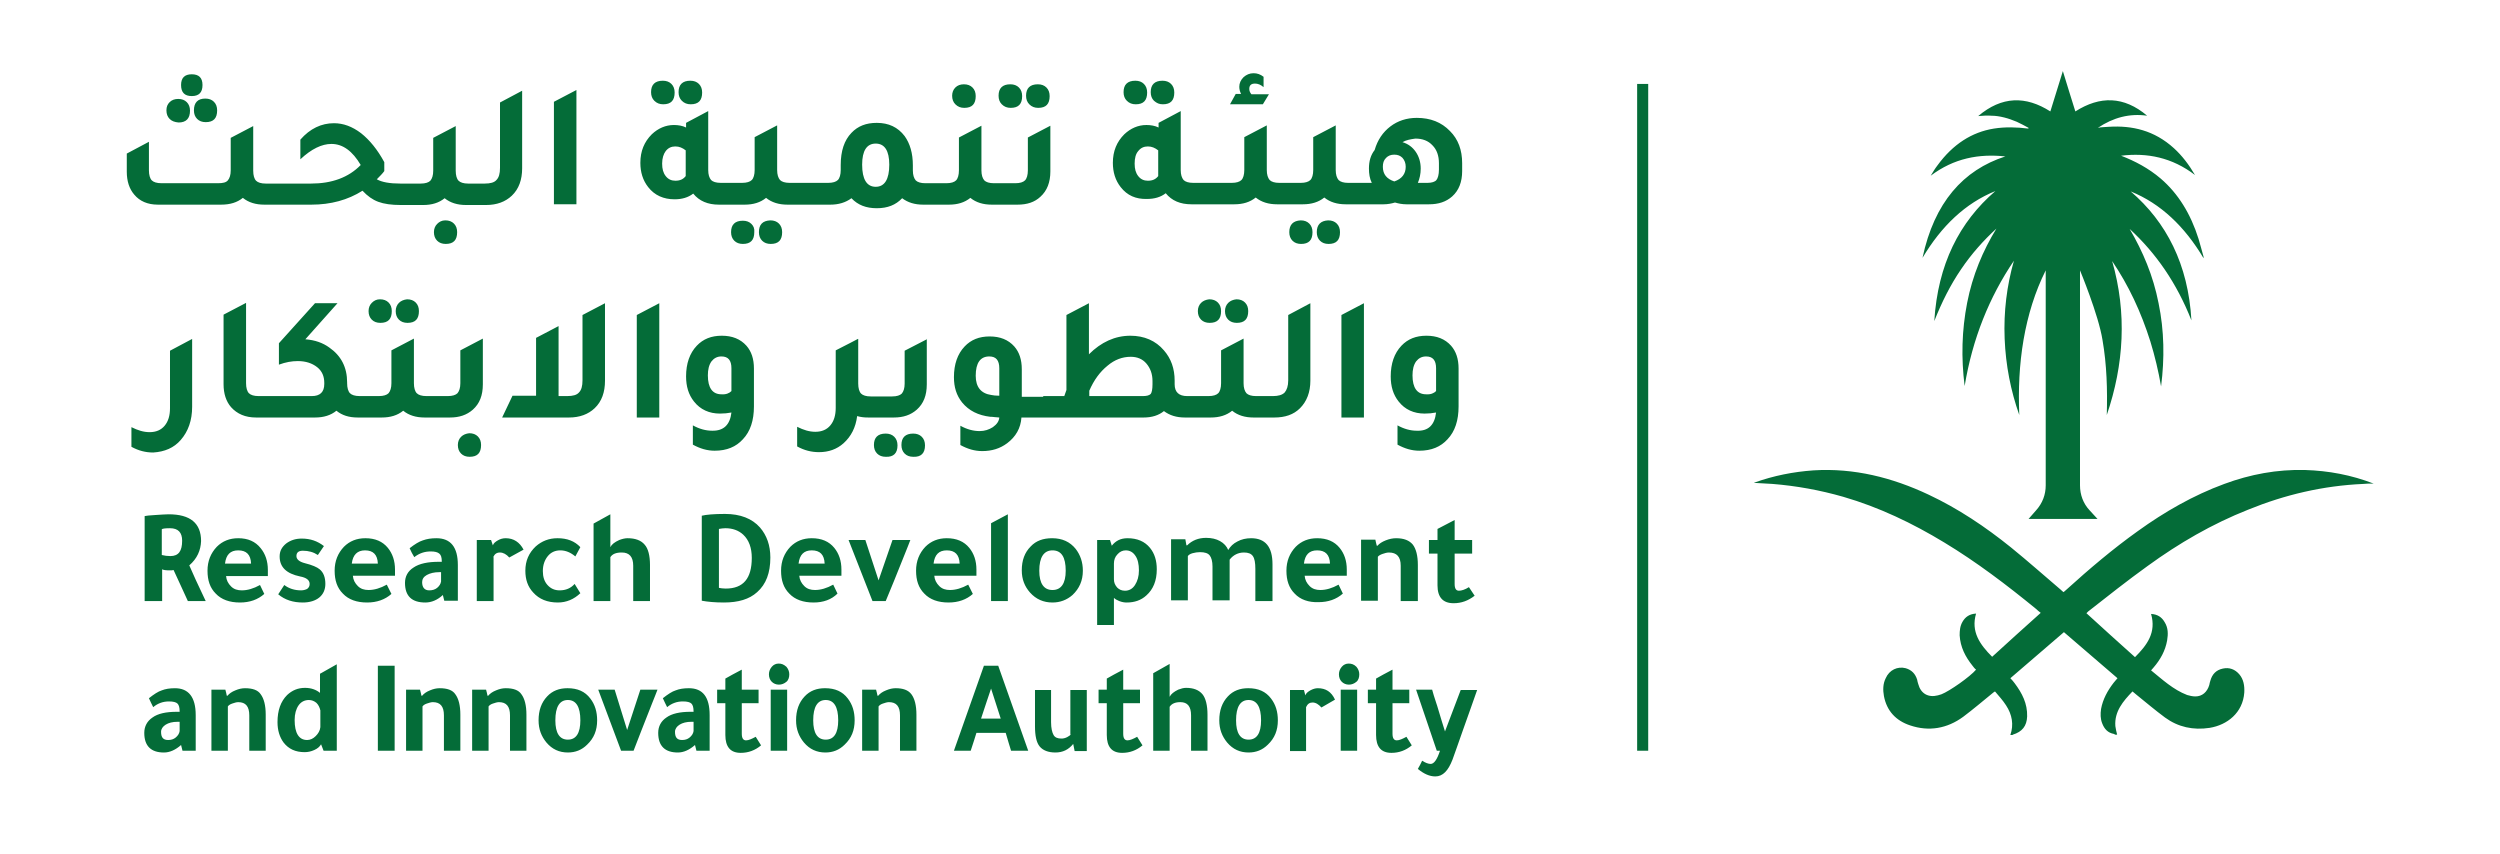<svg version="1.2" xmlns="http://www.w3.org/2000/svg" viewBox="0 0 700 239" width="700" height="239">
	<title>ARDID-svg</title>
	<style>
		.s0 { fill: #046c38 } 
	</style>
	<path id="Layer" fill-rule="evenodd" class="s0" d="m37.6 54.5c-1.4-1.6-2.1-3.8-2.1-6.4v-5.1l6.2-3.3v8c0 1.3 0.3 2.3 0.8 2.8 0.5 0.5 1.4 0.8 2.7 0.8h15.9c1.3 0 2.2-0.2 2.7-0.8 0.5-0.6 0.8-1.5 0.8-2.8v-9.1l6.3-3.3v12.5c0 1.3 0.3 2.3 0.8 2.8 0.5 0.5 1.4 0.8 2.7 0.8h12.7c5.8 0 10.5-1.7 13.9-5.2-2.3-3.9-5-5.9-8.2-5.9-2.7 0-5.6 1.4-8.7 4.3v-5.5c2.7-3.1 5.9-4.6 9.4-4.6 2.6 0 5.1 0.9 7.6 2.8 2.4 1.9 4.6 4.6 6.5 8.1v2.5c-0.5 0.7-1.2 1.4-2.1 2.3q2.1 1.2 6.6 1.2h5.7c1.3 0 2.2-0.3 2.7-0.8 0.5-0.6 0.8-1.5 0.8-2.8v-9.2l6.3-3.3v12.5c0 1.3 0.3 2.3 0.8 2.8 0.5 0.5 1.4 0.8 2.7 0.8h4.6c1.6 0 2.7-0.3 3.3-1 0.7-0.7 1-1.8 1-3.4v-18.3l6.2-3.3v21.7c0 3.2-0.9 5.8-2.9 7.7-1.8 1.7-4.2 2.6-7.2 2.6h-5.6c-2.4 0-4.4-0.6-6-1.9-1.6 1.3-3.6 1.9-6 1.9h-6.3q-3.9 0-6.3-0.9c-1.6-0.6-3-1.6-4.4-3.1-4.1 2.6-8.9 3.9-14.3 3.9h-13.2c-2.4 0-4.4-0.6-6-1.9-1.6 1.3-3.6 1.9-6.1 1.9h-17.7c-2.9 0-5.1-1-6.6-2.8zm13.1-30.7q0-3 3-3 3 0 3 3c0 2.1-1 3.1-3 3.1-2 0-3-1-3-3.1zm-3.2 9.5q-0.9-0.9-0.9-2.4c0-1 0.3-1.7 0.9-2.3q0.9-0.9 2.4-0.9 1.5 0 2.4 0.9 0.9 0.9 0.9 2.4c0 2.2-1.1 3.3-3.2 3.3-1.1-0.1-1.9-0.4-2.5-1zm10-5.7q1.5 0 2.4 0.9 0.9 0.9 0.9 2.4c0 2.2-1 3.3-3.2 3.3q-1.5 0-2.4-0.9-0.9-0.9-0.9-2.4c0-2.2 1.1-3.3 3.2-3.3zm67.2 34.1q1.5 0 2.4 0.9 0.9 0.9 0.9 2.4c0 2.2-1 3.3-3.2 3.3q-1.5 0-2.4-0.9-0.9-0.9-0.9-2.4c0-0.9 0.3-1.7 0.9-2.3 0.6-0.6 1.3-1 2.3-1zm36.7-4.5h-6.3v-28.7l6.3-3.3zm21.8-29q-0.9-0.9-0.9-2.4c0-2.1 1.1-3.2 3.3-3.2q1.5 0 2.4 0.9 0.9 0.9 0.9 2.4c0 2.2-1 3.3-3.2 3.3-1 0-1.8-0.3-2.5-1zm7.7 0q-0.9-0.9-0.9-2.4c0-2.1 1.1-3.2 3.3-3.2q1.5 0 2.4 0.9 0.9 0.9 0.9 2.4c0 2.2-1 3.3-3.2 3.3-1 0-1.8-0.3-2.5-1zm-9.4 24.2c-1.5-1.9-2.2-4.2-2.2-6.8 0-3.3 1.1-5.9 3.2-8 1.8-1.7 3.9-2.6 6.2-2.6 1.2 0 2.4 0.2 3.4 0.7v-1.3l6.2-3.3v16.5c0 1.3 0.3 2.2 0.8 2.8 0.5 0.5 1.4 0.8 2.7 0.8h6c1.3 0 2.2-0.3 2.7-0.8 0.5-0.5 0.8-1.5 0.8-2.8v-9.2l6.3-3.3v12.5c0 1.3 0.3 2.2 0.8 2.8 0.5 0.5 1.4 0.8 2.7 0.8h10.8c1.3 0 2.2-0.3 2.7-0.8 0.5-0.5 0.8-1.5 0.8-2.8v-1.4q0-5.9 3-9c1.8-1.9 4.1-2.8 7.1-2.8 3.3 0 5.9 1.2 7.8 3.7 1.5 2.1 2.3 4.8 2.3 8.2v1.4c0 1.3 0.3 2.2 0.8 2.8 0.5 0.5 1.4 0.8 2.7 0.8h5.9c1.3 0 2.2-0.3 2.7-0.8 0.5-0.5 0.8-1.5 0.8-2.8v-9.2l6.3-3.3v12.5c0 1.3 0.3 2.2 0.8 2.8 0.5 0.5 1.4 0.8 2.7 0.8h6c1.3 0 2.2-0.3 2.7-0.8 0.5-0.5 0.8-1.5 0.8-2.8v-9.2l6.3-3.3v12.8c0 3-0.9 5.4-2.8 7.1-1.6 1.5-3.7 2.2-6.4 2.2h-7.2c-2.4 0-4.4-0.6-6-1.9-1.6 1.3-3.6 1.9-6 1.9h-7.2c-2.4 0-4.3-0.6-5.9-1.8-1.8 1.9-4.1 2.8-7.1 2.8-3 0-5.3-0.9-7.1-2.8-1.6 1.2-3.6 1.8-5.9 1.8h-12c-2.4 0-4.4-0.6-6-1.9-1.6 1.3-3.6 1.9-6 1.9h-7.2c-3.1 0-5.5-1-7.2-3.1-1.4 1.1-3.2 1.6-5.2 1.6-3.1 0-5.6-1.1-7.4-3.4zm59.9-6.3c0 4.1 1.3 6.2 3.8 6.2 2.5 0 3.8-2.1 3.8-6.2 0-3.9-1.3-5.9-3.8-5.9-2.5 0-3.8 2-3.8 5.9zm-56-0.3c0 1.5 0.3 2.6 1 3.5 0.7 0.9 1.6 1.3 2.7 1.3 1.3 0 2.2-0.4 2.9-1.3 0-0.3 0-6.7 0-7.2-0.9-0.7-1.8-1.1-2.9-1.1-1.1 0-2 0.4-2.7 1.3-0.6 0.8-1 2-1 3.5zm25.8 19.2c0 2.2-1 3.3-3.2 3.3q-1.5 0-2.4-0.9-0.9-0.9-0.9-2.4c0-2.1 1.1-3.2 3.3-3.2q1.5 0 2.4 0.9c0.6 0.6 0.9 1.3 0.8 2.3zm4.5-3.3q1.5 0 2.4 0.9 0.9 0.9 0.9 2.4c0 2.2-1 3.3-3.2 3.3q-1.5 0-2.4-0.9-0.9-0.9-0.9-2.4c0-2.1 1-3.2 3.2-3.3zm51.8-32.5q-0.9-0.9-0.9-2.4c0-0.9 0.3-1.7 0.9-2.3q0.9-0.9 2.4-0.9 1.5 0 2.4 0.9 0.9 0.9 0.9 2.4c0 2.2-1 3.3-3.2 3.3-1 0-1.8-0.3-2.5-1zm13 0q-0.9-0.9-0.9-2.4c0-2.1 1.1-3.2 3.3-3.2q1.5 0 2.4 0.9 0.9 0.9 0.9 2.4c0 2.2-1 3.3-3.2 3.3-1 0-1.8-0.3-2.5-1zm7.7 0q-0.9-0.9-0.9-2.4c0-2.1 1.1-3.2 3.3-3.2q1.5 0 2.4 0.9 0.9 0.9 0.9 2.4c0 2.2-1 3.3-3.2 3.3-1 0-1.8-0.3-2.5-1zm27.3-1q-0.9-0.9-0.9-2.4c0-2.1 1.1-3.2 3.3-3.2q1.5 0 2.4 0.9 0.9 0.9 0.9 2.4c0 2.2-1 3.3-3.2 3.3-1 0-1.8-0.3-2.5-1zm7.6 0q-0.9-0.9-0.9-2.4c0-2.1 1.1-3.2 3.3-3.2q1.5 0 2.4 0.9 0.9 0.9 0.9 2.4c0 2.2-1 3.3-3.2 3.3-1 0-1.7-0.3-2.5-1zm-9.3 24.2c-1.5-1.9-2.2-4.2-2.2-6.8 0-3.3 1.1-5.9 3.2-8 1.8-1.7 3.9-2.6 6.2-2.6 1.2 0 2.4 0.2 3.4 0.7v-1.3l6.2-3.3v16.5c0 1.3 0.3 2.2 0.8 2.8 0.5 0.5 1.4 0.8 2.7 0.8h10.8c1.3 0 2.2-0.3 2.7-0.8 0.5-0.5 0.8-1.5 0.8-2.8v-9.2l6.3-3.3v12.5c0 1.3 0.3 2.2 0.8 2.8 0.5 0.5 1.4 0.8 2.7 0.8h6c1.3 0 2.2-0.3 2.7-0.8 0.5-0.5 0.8-1.5 0.8-2.8v-9.2l6.3-3.3v12.5c0 1.3 0.3 2.2 0.8 2.8 0.5 0.5 1.4 0.8 2.7 0.8h6.6c-0.6-1.2-0.8-2.6-0.8-4 0-2.1 0.5-3.8 1.6-5.2 0.8-2.8 2.3-5 4.4-6.6 2.1-1.6 4.6-2.4 7.4-2.4 3.8 0 6.9 1.2 9.3 3.7 2.3 2.3 3.4 5.3 3.4 9v2.2c0 3-0.9 5.4-2.8 7.1-1.7 1.5-3.8 2.2-6.5 2.2h-6.3c-1.1 0-2.2-0.2-3.2-0.5-1 0.3-2.1 0.5-3.2 0.5h-10.6c-2.4 0-4.4-0.6-6-1.9-1.6 1.3-3.6 1.9-6 1.9h-7.2c-2.4 0-4.4-0.6-6-1.9-1.6 1.3-3.6 1.9-6 1.9h-12c-3.1 0-5.5-1-7.2-3.1-1.4 1.1-3.2 1.6-5.2 1.6-3.2 0.1-5.6-1-7.4-3.3zm78.9-12.6c1.6 0.5 2.8 1.4 3.7 2.7 0.9 1.3 1.4 2.9 1.4 4.7 0 1.5-0.3 2.8-0.8 4h2.7c1.2 0 2.1-0.3 2.5-0.8 0.4-0.5 0.7-1.5 0.7-2.9v-1.8c0-2.1-0.6-3.8-1.8-5-1.2-1.3-2.8-1.9-4.8-1.9-1.4 0.2-2.6 0.4-3.6 1zm-5.5 6.9c0 2.1 1.1 3.4 3.2 4.1 2.1-0.7 3.2-2.1 3.2-4.1 0-1-0.3-1.8-0.9-2.5-0.6-0.6-1.3-0.9-2.3-0.9-1 0-1.7 0.3-2.3 0.9-0.7 0.7-0.9 1.5-0.9 2.5zm-69.5-0.9c0 1.5 0.3 2.6 1 3.5 0.7 0.9 1.6 1.3 2.7 1.3 1.3 0 2.2-0.4 2.9-1.3 0-0.3 0-6.7 0-7.2-0.9-0.7-1.8-1.1-2.9-1.1-1.1 0-2 0.4-2.7 1.3-0.7 0.8-1 2-1 3.5zm35.9-16.6h-9.2l1.6-2.9h1.5c-0.3-0.6-0.5-1.3-0.5-2q0-1.5 1.2-2.7c0.8-0.7 1.7-1.1 2.8-1.1 1 0 1.9 0.3 2.8 1v2.9c-0.8-0.7-1.6-1-2.4-1-1.1 0-1.6 0.5-1.6 1.5q0 0.8 0.6 1.5h4.9zm18.3 32.5q1.5 0 2.4 0.9 0.9 0.9 0.9 2.4c0 2.2-1 3.3-3.2 3.3q-1.5 0-2.4-0.9-0.9-0.9-0.9-2.4c0-2.1 1.1-3.2 3.2-3.3zm-7.7 0q1.5 0 2.4 0.9 0.9 0.9 0.9 2.4c0 2.2-1 3.3-3.2 3.3q-1.5 0-2.4-0.9-0.9-0.9-0.9-2.4c0-2.1 1.1-3.2 3.2-3.3zm-321.3 65c-2.1 0-4.1-0.5-6.1-1.6v-5.5c1.8 0.9 3.4 1.4 5.1 1.4q2.7 0 4.2-1.8c1-1.2 1.5-2.8 1.5-4.9v-16.1l6.2-3.3v19c0 3.8-1.1 6.9-3.2 9.3-1.9 2.2-4.5 3.3-7.7 3.5zm63.5-42.9q1.5 0 2.4 0.9 0.9 0.9 0.9 2.4c0 2.2-1 3.3-3.2 3.3q-1.5 0-2.4-0.9-0.9-0.9-0.9-2.4c0-0.9 0.3-1.7 0.9-2.3 0.6-0.6 1.3-1 2.3-1zm7.6 0q1.5 0 2.4 0.9 0.9 0.9 0.9 2.4c0 2.2-1 3.3-3.2 3.3q-1.5 0-2.4-0.9-0.9-0.9-0.9-2.4c0-0.9 0.3-1.7 0.9-2.3 0.6-0.6 1.4-0.9 2.3-1zm4.9 33.1c-2.4 0-4.4-0.6-6-1.9-1.6 1.3-3.6 1.9-6 1.9h-6.7c-2.5 0-4.4-0.6-6-1.9-1.6 1.3-3.6 1.9-6 1.9h-16.5c-3 0-5.3-1-7-2.9-1.4-1.6-2.1-3.8-2.1-6.4v-19.5l6.3-3.3v22.5c0 1.3 0.3 2.3 0.8 2.8 0.5 0.5 1.4 0.8 2.7 0.8h14.9c2.3 0 3.5-1.1 3.5-3.4v-0.3c0-1.8-0.6-3.3-2-4.4-1.4-1.1-3.2-1.7-5.4-1.7-1.7 0-3.4 0.3-5.3 1v-6l10.1-11.2h6.3l-9 10.1c2.7 0.2 4.9 1 6.7 2.3 3.3 2.3 5 5.5 5 9.8v0.2c0 1.3 0.3 2.3 0.8 2.8 0.5 0.5 1.4 0.8 2.7 0.8h5.4c1.3 0 2.2-0.3 2.7-0.8 0.5-0.6 0.8-1.5 0.8-2.8v-9.2l6.3-3.3v12.5c0 1.3 0.3 2.3 0.8 2.8 0.5 0.5 1.4 0.8 2.7 0.8h6c1.3 0 2.2-0.3 2.7-0.8 0.5-0.6 0.8-1.5 0.8-2.8v-9.2l6.3-3.3v12.8c0 3.1-0.9 5.4-2.8 7.1-1.7 1.5-3.8 2.2-6.4 2.2zm12.5 4.4q1.5 0 2.4 0.9 0.9 0.9 0.9 2.4c0 2.2-1 3.3-3.2 3.3q-1.5 0-2.4-0.9-0.9-0.9-0.9-2.4c0-0.9 0.3-1.7 0.9-2.3 0.6-0.6 1.4-0.9 2.3-1zm12.1-10.5h6.6v-16.2l6.3-3.3v19.6h2.4c1.6 0 2.7-0.3 3.3-1 0.7-0.7 1-1.8 1-3.4v-18.3l6.3-3.3v21.7c0 3.2-0.9 5.8-2.9 7.7-1.8 1.7-4.2 2.6-7.2 2.6h-18.7zm41.1 6.1h-6.3v-28.7l6.3-3.3zm20.2-1.4c-1 0.2-2.1 0.3-3.2 0.3-3 0-5.5-1.1-7.3-3.4-1.5-1.9-2.2-4.2-2.2-7 0-3.6 1-6.5 3-8.6 1.8-1.9 4.1-2.8 7-2.8 2.9 0 5.2 0.9 6.9 2.8 1.4 1.6 2.1 3.7 2.1 6.4v10.6c0 3.9-1 7-3.1 9.2-1.9 2.1-4.5 3.2-7.9 3.2-2.1 0-4.1-0.6-6.1-1.7v-5.4q2.7 1.5 5.4 1.5 4.8 0.1 5.4-5.1zm0-6v-6.4c0-2.2-0.9-3.3-2.8-3.3-1.2 0-2.1 0.5-2.8 1.4-0.7 1-1 2.3-1 3.9 0 3.5 1.3 5.3 3.8 5.3 1.3 0.1 2.2-0.3 2.8-0.9zm43.2 18.4q-1.5 0-2.4-0.9-0.9-0.9-0.9-2.4c0-2.1 1.1-3.2 3.3-3.2q1.5 0 2.4 0.9 0.9 0.9 0.9 2.4c0 2.2-1.1 3.3-3.3 3.2zm11.6-33l-0.1 0.1v-0.1zm-0.1 0.1v12.6c0 3.1-0.9 5.4-2.8 7.1-1.7 1.5-3.8 2.2-6.4 2.2h-7.2c-1.1 0-2.1-0.1-3.1-0.4-0.4 3.2-1.7 5.7-3.8 7.6-1.9 1.7-4.2 2.5-6.9 2.5-2.1 0-4.1-0.5-6.1-1.6v-5.5c1.8 0.9 3.4 1.4 5.1 1.4q2.7 0 4.2-1.8c1-1.2 1.5-2.8 1.5-4.9v-16.1l4.1-2.1 2.1-1.1h0.1v12.5c0 1.3 0.3 2.3 0.8 2.8 0.5 0.5 1.4 0.8 2.7 0.8h6c1.3 0 2.2-0.3 2.7-0.8 0.5-0.6 0.8-1.5 0.8-2.8v-9.2zm-3.8 32.9q-1.5 0-2.4-0.9-0.9-0.9-0.9-2.4c0-2.1 1.1-3.2 3.3-3.2q1.5 0 2.4 0.9 0.9 0.9 0.9 2.4c0 2.2-1.1 3.3-3.3 3.2zm36.4-17h5.9l0.6-1.7v-21l6.3-3.3v14.3c3.4-3.4 7.3-5.2 11.6-5.2 3.9 0 7.1 1.4 9.4 4.1 2 2.3 3 5.1 3 8.5v1c0 2.2 1.2 3.3 3.5 3.3h6c1.3 0 2.2-0.3 2.7-0.8 0.5-0.5 0.8-1.5 0.8-2.8v-9.2l6.3-3.3v12.5c0 1.3 0.3 2.2 0.8 2.8 0.5 0.5 1.4 0.8 2.7 0.8h4.7c1.5 0 2.6-0.3 3.3-1 0.6-0.7 1-1.8 1-3.4v-18.3l6.2-3.3v21.7c0 3.2-1 5.8-2.9 7.7-1.8 1.8-4.2 2.6-7.2 2.6h-5.8c-2.4 0-4.4-0.6-6-1.9-1.6 1.3-3.6 1.9-6 1.9h-7.2c-2.4 0-4.3-0.6-5.9-1.8q-2.2 1.8-5.7 1.8h-34.2c-0.2 3-1.6 5.4-4 7.2-2 1.5-4.3 2.2-7 2.2-2.1 0-4.1-0.6-6.1-1.7v-5.4q2.7 1.5 5.4 1.5c1.4 0 2.6-0.4 3.7-1.1q1.7-1.2 1.8-2.7c-0.3 0-0.7-0.1-1.2-0.1-0.6-0.1-1-0.1-1.3-0.1-3.4-0.4-6-1.7-7.9-4-1.6-2-2.3-4.3-2.3-7.1 0-3.6 1-6.5 3-8.6 1.8-1.9 4.1-2.8 7-2.8 2.9 0 5.2 0.9 6.9 2.8 1.4 1.6 2.1 3.7 2.1 6.4v7.7h6zm-12.3-7.8c0-2.2-0.9-3.3-2.8-3.3-2.5 0-3.8 1.8-3.8 5.4 0 3.2 1.5 5 4.4 5.4 0.5 0.1 1.2 0.2 2.2 0.2zm40.2 7.8c1.1 0 1.8-0.2 2.2-0.6 0.3-0.4 0.5-1.3 0.5-2.7v-0.9c0-2-0.6-3.6-1.7-4.9-1.1-1.3-2.6-1.9-4.4-1.9-2.3 0-4.5 0.8-6.5 2.5-2.1 1.7-3.8 4-5.1 7v1.5zm26.2-27.1q1.5 0 2.4 0.9 0.9 0.9 0.9 2.4c0 2.2-1 3.3-3.2 3.3q-1.5 0-2.4-0.9-0.9-0.9-0.9-2.4c0-0.9 0.3-1.7 0.9-2.3 0.6-0.6 1.4-0.9 2.3-1zm-7.6 0q1.5 0 2.4 0.9 0.9 0.9 0.9 2.4c0 2.2-1 3.3-3.2 3.3q-1.5 0-2.4-0.9-0.9-0.9-0.9-2.4c0-0.9 0.3-1.7 0.9-2.3 0.6-0.6 1.4-0.9 2.3-1zm37 4.4l6.3-3.3v32h-6.3zm26.5 27.3c-1 0.2-2.1 0.3-3.2 0.3-3 0-5.5-1.1-7.3-3.4-1.5-1.9-2.2-4.2-2.2-7 0-3.6 1-6.5 3-8.6 1.8-1.9 4.1-2.8 7-2.8 2.9 0 5.2 0.9 6.9 2.8 1.4 1.6 2.1 3.7 2.1 6.4v10.6c0 3.9-1 7-3.1 9.2-1.9 2.1-4.5 3.2-7.9 3.2-2.1 0-4.1-0.6-6.1-1.7v-5.4q2.7 1.5 5.4 1.5 4.8 0.2 5.4-5.1zm0-6v-6.4c0-2.2-0.9-3.3-2.8-3.3-1.2 0-2.1 0.5-2.8 1.4-0.7 1-1 2.3-1 3.9 0 3.5 1.3 5.3 3.8 5.3 1.3 0.1 2.2-0.3 2.8-0.9zm-349.1 48.8c0.9 2.1 2.4 5.4 4.6 10h-5c-1.2-2.7-2.6-5.6-4-8.7-0.3 0.1-0.7 0.1-1.1 0.1q-1.6 0-2.1-0.3v8.9h-4.9v-23.8c0.4-0.1 1.3-0.2 3-0.3 1.6-0.1 2.9-0.2 3.7-0.2 6.1 0 9.1 2.5 9.1 7.5-0.1 2.6-1.1 4.9-3.3 6.8zm-2-6.9c0-2.3-1.1-3.5-3.4-3.5-1.3 0-2.1 0.1-2.3 0.3v7.2q1.2 0.3 2.4 0.3c2.3 0 3.3-1.4 3.3-4.3zm22 2.1c1.3 1.6 2 3.6 2 6.1v1.7h-11.7c0.1 1.2 0.6 2.1 1.4 2.9 0.8 0.8 1.8 1.1 3 1.1q2.4 0 5.1-1.5l1.2 2.5c-1.8 1.6-4.1 2.4-6.8 2.4-2.9 0-5.2-0.8-6.8-2.5-1.6-1.6-2.3-3.7-2.3-6.4 0-2.7 0.9-4.9 2.6-6.7q2.4-2.4 6-2.4c2.7 0 4.8 0.9 6.3 2.8zm-2.7 4.3c-0.1-2.5-1.3-3.7-3.6-3.7-2.2 0-3.4 1.2-3.7 3.7zm15.7 7.1c0.5-0.4 0.7-0.8 0.7-1.4q0-1.6-2.7-2.1c-3.8-0.8-5.7-2.6-5.7-5.6 0-1.5 0.6-2.6 1.8-3.6 1.2-0.9 2.6-1.4 4.4-1.4 2.4 0 4.4 0.7 6.2 2.1l-1.7 2.5q-1.8-1.2-4.2-1.2-1.8 0-1.8 1.5c0 0.9 0.8 1.6 2.4 2 2 0.5 3.4 1.1 4.1 1.7 1.1 0.9 1.6 2.3 1.6 4.1 0 1.6-0.6 2.9-1.7 3.8-1.1 0.9-2.7 1.4-4.6 1.4-2.7 0-5-0.7-6.9-2.3l1.7-2.6c1.3 1 2.9 1.5 4.7 1.5 0.7 0 1.3-0.2 1.7-0.4zm23.6 1.4c-1.8 1.6-4.1 2.4-6.8 2.4-2.9 0-5.2-0.8-6.8-2.5-1.6-1.6-2.3-3.7-2.3-6.4 0-2.7 0.9-4.9 2.6-6.7q2.4-2.4 6-2.4 4.1 0 6.3 2.7c1.3 1.6 2 3.6 2 6.1v1.7h-11.8c0.1 1.2 0.6 2.1 1.4 2.9 0.8 0.8 1.8 1.1 3 1.1q2.4 0 5.1-1.5zm-11.1-8.5h7.3c-0.1-2.5-1.3-3.7-3.6-3.7-2.1 0-3.4 1.2-3.7 3.7zm20.6 10.9c-3.8 0-5.7-1.8-5.7-5.5 0-1.8 0.8-3.3 2.4-4.3 1.6-1.1 4-1.6 7.1-1.6h0.8v-0.1c0-1.1-0.2-1.8-0.7-2.2q-0.7-0.6-2.4-0.6c-1.7 0-3.2 0.5-4.6 1.6-0.5-0.8-0.9-1.6-1.3-2.5 1.4-1.1 2.7-1.9 3.7-2.2 1.1-0.4 2.3-0.6 3.8-0.6q6 0 6 7.5v10h-3.8l-0.4-1.6c-1.5 1.4-3.2 2.1-4.9 2.1zm1.1-3.4c0.8 0 1.6-0.2 2.2-0.7 0.6-0.5 1-1.1 1.1-1.8v-2.6h-0.5c-1.4 0-2.6 0.3-3.5 0.8-0.9 0.5-1.3 1.2-1.3 2 0 1.5 0.7 2.3 2 2.3zm18-9.3v12.3h-4.7v-17.1h4l0.5 1.5c0.2-0.6 0.7-1 1.4-1.4 0.7-0.4 1.4-0.6 2.2-0.6 2.2 0 3.9 1.1 5 3.2l-4 2.2c-0.8-0.9-1.7-1.4-2.6-1.4-0.9 0-1.5 0.4-1.9 1.3zm22.7 7.5l1.6 2.6c-1.8 1.7-3.9 2.6-6.3 2.6-2.9 0-5.2-0.9-6.9-2.8-1.5-1.6-2.2-3.6-2.2-6.1 0-2.8 1-5 2.9-6.8 1.7-1.5 3.7-2.3 6.1-2.3 2.7 0 4.8 0.8 6.4 2.5l-1.4 2.6c-1.3-1.1-2.7-1.7-4.2-1.7-1.4 0-2.6 0.5-3.5 1.6-0.9 1.1-1.4 2.5-1.4 4.2 0 1.6 0.4 2.9 1.3 3.9 0.9 1 2 1.5 3.4 1.5q2.6 0 4.2-1.8zm10-19.5v9.2c0.4-0.8 1.2-1.4 2.5-2 0.8-0.3 1.6-0.5 2.3-0.5q3.3 0 4.8 1.8c1 1.1 1.5 3.1 1.5 5.7v10.1h-4.7v-9.9c0-2.5-1.1-3.7-3.2-3.7-1.6 0-2.6 0.4-3.2 1.3v12.3h-4.7v-21.7zm44.8 12.1c0 4.3-1.2 7.5-3.7 9.7-2.2 2-5.3 2.9-9.3 2.9-2.5 0-4.6-0.2-6.2-0.5v-23.8c1.2-0.3 3.4-0.5 6.5-0.5 4.3 0 7.6 1.3 9.8 3.8 1.9 2.2 2.9 5 2.9 8.4zm-5.2 0.1c0-2.8-0.8-5-2.4-6.5-1.3-1.2-3-1.8-5-1.8-0.6 0-1.2 0.1-1.8 0.2v16.5c0.5 0.1 1.1 0.2 1.9 0.2 4.9 0 7.3-2.8 7.3-8.6zm17.3 12.5c-2.9 0-5.2-0.8-6.8-2.5-1.6-1.6-2.3-3.7-2.3-6.4 0-2.7 0.9-4.9 2.6-6.7q2.4-2.4 6-2.4 4.1 0 6.3 2.7c1.3 1.6 2 3.6 2 6.1v1.7h-11.8c0.1 1.2 0.6 2.1 1.4 2.9 0.8 0.8 1.8 1.1 3 1.1q2.4 0 5.1-1.5l1.2 2.5c-1.7 1.7-4 2.5-6.7 2.5zm-4.2-10.9h7.3c-0.1-2.5-1.3-3.7-3.6-3.7-2.2 0-3.4 1.2-3.7 3.7zm18.7-6.6l3.7 11.3 3.9-11.3h5l-0.7 1.8-0.8 2c-2.3 5.8-4.1 10.2-5.4 13.3h-3.7l-6.7-17.1zm30.1 15.1c-1.8 1.6-4.1 2.4-6.8 2.4-2.9 0-5.2-0.8-6.8-2.5-1.6-1.6-2.3-3.7-2.3-6.4 0-2.7 0.9-4.9 2.6-6.7q2.4-2.4 6-2.4 4.1 0 6.3 2.7c1.3 1.6 2 3.6 2 6.1v1.7h-11.8c0.1 1.2 0.6 2.1 1.4 2.9 0.8 0.8 1.8 1.1 3 1.1q2.4 0 5.1-1.5zm-11-8.5h7.3c-0.1-2.5-1.3-3.7-3.6-3.7-2.2 0-3.4 1.2-3.7 3.7zm16.1-11.3l4.7-2.5v24.3h-4.7zm17.2 22.2c-2.5 0-4.6-0.9-6.3-2.8-1.5-1.7-2.3-3.7-2.3-6.2 0-2.8 0.8-5 2.5-6.7 1.5-1.6 3.5-2.3 6-2.3q4.2 0 6.6 3c1.3 1.7 2 3.7 2 6.1 0 2.8-1 5-2.9 6.8-1.6 1.4-3.5 2.1-5.6 2.1zm0-3.5c2.4 0 3.7-1.8 3.7-5.4 0-3.8-1.2-5.7-3.7-5.7-2.4 0-3.7 1.9-3.7 5.7 0 3.6 1.3 5.4 3.7 5.4zm29.2-5.8c0 3.2-1 5.6-2.9 7.3-1.5 1.4-3.4 2-5.5 2-0.7 0-1.3-0.1-2.1-0.4q-1-0.4-1.5-0.9v7.6h-4.7v-23.8h3.6l0.5 1.6c1.1-1.4 2.5-2.1 4.4-2.1q4.1 0 6.3 2.7c1.3 1.6 1.9 3.6 1.9 6zm-5 0.3c0-1.7-0.3-3.1-1-4.1q-1-1.5-2.7-1.5c-0.9 0-1.7 0.4-2.3 1.1-0.7 0.7-1 1.6-1 2.6v4.4c0 0.9 0.3 1.6 0.9 2.3 0.6 0.6 1.3 0.9 2.2 0.9 1.1 0 2.1-0.5 2.8-1.6 0.7-1.1 1.1-2.4 1.1-4.1zm25.4 8.4h-4.8v-9.5c0-1.4-0.3-2.5-0.8-3.1q-0.7-0.9-2.7-0.9-1 0-2.1 0.3c-0.7 0.2-1.1 0.5-1.3 0.8v12.4h-4.7v-17.1h4l0.3 1.7h0.2c1.4-1.4 3.2-2.1 5.3-2.1q2.3 0 3.9 0.9c1.1 0.6 1.9 1.5 2.3 2.5 0.6-1 1.4-1.8 2.6-2.4 1.1-0.6 2.4-0.9 3.8-0.9 4 0 6 2.4 6 7.3v10.3h-4.8v-9c0-1.7-0.2-2.9-0.7-3.6-0.5-0.7-1.3-1-2.5-1-1.6 0-3 0.7-4 2zm18.2-1.9c-1.6-1.6-2.3-3.7-2.3-6.4 0-2.7 0.9-4.9 2.6-6.7q2.4-2.4 6-2.4 4.1 0 6.3 2.7c1.3 1.6 2 3.6 2 6.1v1.7h-11.8c0.1 1.2 0.6 2.1 1.4 2.9 0.8 0.8 1.8 1.1 3 1.1q2.4 0 5.1-1.5l1.2 2.5c-1.8 1.6-4.1 2.4-6.8 2.4-2.8 0.1-5.1-0.7-6.7-2.4zm2.6-8.4h7.3c-0.1-2.5-1.3-3.7-3.6-3.7-2.2 0-3.4 1.2-3.7 3.7zm20.7 10.4h-4.7v-17.1h4c0.1 0.7 0.3 1.2 0.4 1.7h0.2c0.5-0.6 1.3-1.1 2.3-1.5 1-0.4 2-0.6 2.9-0.6 2.2 0 3.7 0.6 4.7 1.8 0.9 1.2 1.4 3.1 1.4 5.7v10.1h-4.8v-9.9c0-2.5-1.1-3.7-3.3-3.7-0.6 0-1.2 0.2-1.8 0.4-0.6 0.2-1.1 0.5-1.3 0.8zm21.5-13.2v8.5c0 1.3 0.4 1.9 1.2 1.9 0.7 0 1.7-0.3 2.8-1l1.6 2.4c-1.8 1.4-3.7 2.1-5.9 2.1-3 0-4.5-1.7-4.5-5v-8.9h-2.4v-3.8h2.4v-3.1c1.3-0.7 2.9-1.5 4.8-2.5v5.6h4.9v3.8zm-352.5 45.2v10h-3.7l-0.4-1.6q-2.4 2.1-4.8 2.1c-3.6 0-5.5-1.8-5.5-5.5 0-1.8 0.8-3.3 2.3-4.3 1.5-1.1 3.8-1.6 6.8-1.6h0.8v-0.1c0-1.1-0.2-1.8-0.6-2.2q-0.6-0.6-2.4-0.6c-1.6 0-3.1 0.5-4.4 1.6-0.4-0.8-0.8-1.6-1.2-2.5 1.4-1.1 2.6-1.9 3.6-2.2 1-0.4 2.2-0.6 3.7-0.6 3.8 0 5.8 2.5 5.8 7.5zm-5.1 1.9c-1.4 0-2.5 0.3-3.3 0.8-0.8 0.5-1.3 1.2-1.3 2 0 1.6 0.6 2.3 2 2.3 0.8 0 1.5-0.2 2.1-0.7 0.6-0.5 1-1.1 1.1-1.8v-2.6zm23.3-7.7c0.9 1.2 1.4 3.1 1.4 5.7v10.1h-4.6v-9.9c0-2.5-1-3.7-3.1-3.7-0.5 0-1.1 0.2-1.7 0.4-0.6 0.2-1 0.5-1.2 0.8v12.4h-4.6v-17.1h3.9c0.2 0.7 0.3 1.2 0.4 1.7h0.2c0.5-0.6 1.2-1.1 2.2-1.5q1.4-0.6 2.7-0.6c2.1 0 3.6 0.5 4.4 1.7zm16.7-5.8l4.6-2.6v24.2h-3.7l-0.7-1.8c-0.4 0.7-1 1.2-1.9 1.6q-1.3 0.6-2.7 0.6c-2.6 0-4.5-0.9-5.9-2.7-1.1-1.5-1.7-3.4-1.7-5.7 0-3.3 0.9-5.8 2.7-7.6 1.4-1.3 3-2 5-2 1.7 0 3.1 0.5 4.2 1.4v-5.4zm0 10.3c-0.2-0.8-0.5-1.5-1.1-2.1-0.6-0.5-1.3-0.8-2.1-0.8-1.2 0-2.2 0.5-2.9 1.5-0.7 1-1.1 2.4-1.1 4.1 0 3.7 1.2 5.6 3.5 5.6 0.9 0 1.7-0.4 2.4-1.1 0.7-0.7 1.2-1.5 1.3-2.5zm16.1-12.5h4.7v23.8h-4.7zm21.7 8c0.9 1.2 1.4 3.1 1.4 5.7v10.1h-4.6v-9.9c0-2.5-1-3.7-3.1-3.7-0.5 0-1.1 0.2-1.7 0.4-0.6 0.2-1 0.5-1.2 0.8v12.4h-4.6v-17.1h3.9c0.2 0.7 0.3 1.2 0.4 1.7h0.2c0.5-0.6 1.2-1.1 2.2-1.5q1.4-0.6 2.7-0.6c2.1 0 3.6 0.5 4.4 1.7zm18.5 0c0.9 1.2 1.4 3.1 1.4 5.7v10.1h-4.6v-9.9c0-2.5-1-3.7-3.1-3.7-0.5 0-1.1 0.2-1.7 0.4-0.6 0.2-1 0.5-1.2 0.8v12.4h-4.6v-17.1h3.9c0.2 0.7 0.3 1.2 0.4 1.7h0.2c0.5-0.6 1.2-1.1 2.2-1.5q1.4-0.6 2.7-0.6c2.1 0 3.6 0.5 4.4 1.7zm33.3-1.3h4.8l-0.7 1.8-0.8 2c-2.3 5.8-4 10.2-5.2 13.3h-3.5l-6.4-17.1h4.6l3.5 11.3zm19.4 7.1v10h-3.7l-0.4-1.6q-2.4 2.1-4.8 2.1c-3.6 0-5.5-1.8-5.5-5.5 0-1.8 0.8-3.3 2.3-4.3 1.5-1.1 3.8-1.6 6.8-1.6h0.8v-0.1c0-1.1-0.2-1.8-0.6-2.2q-0.6-0.6-2.4-0.6c-1.6 0-3.1 0.5-4.4 1.6-0.4-0.8-0.8-1.6-1.2-2.5 1.4-1.1 2.6-1.9 3.6-2.2 1-0.4 2.2-0.6 3.7-0.6 3.9 0 5.8 2.5 5.8 7.5zm-5.1 1.9c-1.4 0-2.5 0.3-3.3 0.8-0.8 0.5-1.3 1.2-1.3 2 0 1.6 0.6 2.3 2 2.3 0.8 0 1.5-0.2 2.1-0.7 0.6-0.5 1-1.1 1.1-1.8v-2.6zm18 4.2l1.5 2.4q-2.5 2.1-5.7 2.1c-2.9 0-4.3-1.7-4.3-5v-8.9h-2.3v-3.8h2.3v-3.1c1.2-0.7 2.7-1.5 4.6-2.5v5.6h4.7v3.8h-4.7v8.5c0 1.3 0.4 1.9 1.2 1.9 0.7 0 1.6-0.4 2.7-1zm8.6-19.6c0.5 0.6 0.8 1.3 0.8 2.1 0 0.8-0.2 1.6-0.8 2.1-0.6 0.5-1.3 0.8-2.1 0.8-0.8 0-1.5-0.3-2-0.8-0.5-0.5-0.8-1.2-0.8-2.1 0-0.8 0.3-1.5 0.8-2.1 0.5-0.6 1.2-0.9 1.9-0.9 0.8 0 1.4 0.2 2.2 0.9zm-4.4 6.4h4.6v17.1h-4.6zm21.6 2.5c1.3 1.7 1.9 3.7 1.9 6.1 0 2.8-0.9 5-2.8 6.8-1.5 1.5-3.3 2.2-5.4 2.2-2.4 0-4.4-0.9-6-2.8-1.4-1.7-2.2-3.7-2.2-6.2 0-2.8 0.8-5 2.4-6.7 1.5-1.6 3.4-2.3 5.7-2.3 2.8 0 4.9 0.9 6.4 2.9zm-2.7 6.1c0-3.8-1.2-5.7-3.5-5.7-2.3 0-3.5 1.9-3.5 5.7 0 3.6 1.2 5.4 3.5 5.4 2.3 0 3.5-1.8 3.5-5.4zm-69.4-6.1c1.3 1.7 1.9 3.7 1.9 6.1 0 2.8-0.9 5-2.8 6.8-1.5 1.5-3.3 2.2-5.4 2.2-2.4 0-4.4-0.9-6-2.8-1.4-1.7-2.2-3.7-2.2-6.2 0-2.8 0.8-5 2.4-6.7 1.5-1.6 3.4-2.3 5.7-2.3 2.8 0 4.9 0.9 6.4 2.9zm-2.8 6.1c0-3.8-1.2-5.7-3.5-5.7-2.3 0-3.5 1.9-3.5 5.7 0 3.6 1.2 5.4 3.5 5.4 2.3 0 3.5-1.8 3.5-5.4zm92.7-7.3c0.9 1.2 1.4 3.1 1.4 5.7v10.1h-4.6v-9.9c0-2.5-1-3.7-3.1-3.7-0.5 0-1.1 0.2-1.7 0.4-0.6 0.2-1 0.5-1.2 0.8v12.4h-4.6v-17.1h3.9c0.2 0.7 0.3 1.2 0.4 1.7h0.2c0.5-0.6 1.2-1.1 2.2-1.5q1.4-0.6 2.7-0.6c2 0 3.5 0.5 4.4 1.7zm24.3-8l8.4 23.8h-4.8c-0.4-1.3-0.9-2.9-1.5-5h-8.2c-0.3 1.1-0.9 2.8-1.6 5h-4.7l8.4-23.8zm0.7 14.8q-1.7-5.2-2.7-8.4c-0.7 2-1.6 4.8-2.8 8.4zm19.5 4.4v-12.4h4.6v17.1h-3.4l-0.4-2c-1.3 1.6-2.9 2.4-5 2.4-2 0-3.5-0.6-4.4-1.7-0.9-1.1-1.3-3-1.3-5.6v-10.2h4.5v9c0 1.7 0.3 2.9 0.7 3.6 0.4 0.7 1.1 1 2.2 1 0.5 0 1-0.1 1.6-0.4 0.5-0.3 0.9-0.5 1-0.8zm18.7 0.7l1.5 2.4q-2.5 2.1-5.7 2.1c-2.9 0-4.3-1.7-4.3-5v-8.9h-2.3v-3.8h2.3v-3.1c1.2-0.7 2.7-1.5 4.6-2.5v5.6h4.7v3.8h-4.7v8.5c0 1.3 0.4 1.9 1.2 1.9 0.7 0 1.6-0.4 2.7-1zm18.3-11.9c0.9 1.1 1.4 3.1 1.4 5.7v10.1h-4.6v-9.9c0-2.5-1-3.7-3-3.7-1.4 0-2.4 0.4-3 1.3v12.3h-4.6v-21.7l4.6-2.6v9.2c0.4-0.8 1.2-1.4 2.4-2 0.8-0.3 1.5-0.5 2.2-0.5 2.1 0 3.6 0.6 4.6 1.8zm19.2 1.2c1.3 1.7 1.9 3.7 1.9 6.1 0 2.8-0.9 5-2.8 6.8-1.5 1.5-3.3 2.2-5.4 2.2-2.4 0-4.4-0.9-6-2.8-1.4-1.7-2.2-3.7-2.2-6.2 0-2.8 0.8-5 2.4-6.7 1.5-1.6 3.4-2.3 5.7-2.3 2.8 0 4.9 0.9 6.4 2.9zm-2.8 6.1c0-3.8-1.2-5.7-3.5-5.7-2.3 0-3.5 1.9-3.5 5.7 0 3.6 1.2 5.4 3.5 5.4 2.3 0 3.5-1.8 3.5-5.4zm20.7-5.8l-3.8 2.2c-0.8-0.9-1.6-1.4-2.5-1.4-0.8 0-1.4 0.4-1.8 1.3v12.3h-4.5v-17.1h3.9l0.4 1.5c0.2-0.6 0.7-1 1.4-1.4q1.1-0.6 2.1-0.6c2.2 0 3.8 1 4.8 3.2zm6-9.2c0.5 0.6 0.8 1.3 0.8 2.1 0 0.8-0.2 1.6-0.8 2.1-0.6 0.5-1.3 0.8-2.1 0.8-0.8 0-1.5-0.3-2-0.8-0.5-0.5-0.8-1.2-0.8-2.1 0-0.8 0.3-1.5 0.8-2.1 0.5-0.6 1.2-0.9 1.9-0.9 0.8 0 1.5 0.2 2.2 0.9zm-4.4 6.4h4.6v17.1h-4.6zm18.4 13.2l1.5 2.4q-2.5 2.1-5.7 2.1c-2.9 0-4.3-1.7-4.3-5v-8.9h-2.3v-3.8h2.3v-3.1c1.2-0.7 2.7-1.5 4.6-2.5v5.6h4.7v3.8h-4.7v8.5c0 1.3 0.4 1.9 1.2 1.9 0.7 0 1.6-0.4 2.7-1zm15.2-13.1h4.6c-1 2.8-2.3 6.6-4 11.3-1.2 3.5-2.2 6.2-2.9 8.2-1.2 3.1-2.7 4.7-4.8 4.7-1.6 0-3.2-0.7-4.9-2.1 0.5-0.9 0.9-1.6 1.2-2.3q1.4 0.9 2.4 0.9c0.9 0 1.8-1.2 2.6-3.7h-0.9l-5.8-17.1h4.5q0.3 1.2 1.2 3.9l0.2 0.6c1 3.3 1.7 5.7 2.2 7.2zm49.4-169.7h3.1v186.7h-3.1zm206.2 111.9c-0.5 0-0.9 0-1.4 0-0.5 0-1 0.1-1.5 0.1-11.2 0.5-21.9 3-32.2 7.2-10.1 4-19.4 9.4-28.2 15.8-5.7 4.1-11.1 8.4-16.6 12.7-0.1 0.1-0.3 0.3-0.5 0.5 4.5 4.1 9 8.2 13.6 12.3 3.4-3.4 6-6.9 4.5-12.1 1.8 0.1 3 0.9 3.8 2.3 1 1.6 1 3.3 0.7 5.1-0.5 2.9-1.9 5.4-3.8 7.6-0.2 0.2-0.4 0.5-0.7 0.8 3.2 2.6 6.2 5.4 10.1 6.9 0.7 0.2 1.5 0.4 2.3 0.4 1.9 0 3.3-1.2 3.9-3.2q0.1-0.6 0.3-1.2c0.5-1.8 1.6-3 3.5-3.4 1.8-0.4 3.4 0.2 4.6 1.6 1.2 1.4 1.5 3.2 1.4 5.1-0.4 5.7-4.8 9.1-9.7 9.9-4.6 0.7-8.8-0.2-12.5-2.9-2.7-2-5.3-4.2-7.9-6.3-0.4-0.3-0.8-0.7-1.2-1-2.6 2.7-5.1 5.6-4.8 9.7 0.1 0.8 0.3 1.6 0.5 2.4q-0.3 0-0.6 0c-0.1-0.1-0.2-0.2-0.3-0.2-1.7-0.3-2.7-1.4-3.3-3-0.5-1.3-0.5-2.6-0.3-4 0.5-2.7 1.8-5.1 3.5-7.3 0.3-0.4 0.7-0.8 1.1-1.3q-7.5-6.4-15-12.9-7.5 6.5-15 12.9c0.5 0.5 0.9 1 1.2 1.4 2.1 2.8 3.6 5.7 3.5 9.3-0.1 2.7-1.4 4.3-4 5.1l-0.1 0.1q-0.3 0-0.6 0c1-2.9 0.5-5.7-1.2-8.3-0.9-1.4-2-2.6-3.1-3.9-0.3 0.2-0.5 0.3-0.7 0.5-2.7 2.2-5.4 4.5-8.2 6.6-4.5 3.3-9.6 4.2-14.9 2.4-3.9-1.3-6.5-4-7.3-8.2-0.3-1.7-0.3-3.4 0.5-5 1-2.3 3.3-3.4 5.6-2.8 1.7 0.5 2.7 1.6 3.2 3.2q0.1 0.6 0.3 1.2c0.7 2.7 2.8 3.9 5.5 3.2 0.3-0.1 0.7-0.2 1-0.3 2.3-0.9 8-4.9 9.7-6.9-0.4-0.3-0.7-0.7-1-1.1-2-2.5-3.4-5.2-3.6-8.5 0-1.3 0.1-2.6 0.8-3.8 0.8-1.4 2-2.2 3.8-2.3-1.5 5.1 1.1 8.7 4.5 12.1 4.5-4.1 9-8.2 13.6-12.3-0.5-0.4-0.9-0.7-1.3-1.1-8.2-6.7-16.6-13.1-25.7-18.6-8.9-5.4-18.3-9.9-28.3-12.8q-9.8-2.8-19.8-3.6c-1.7-0.1-3.4-0.2-5.2-0.3 0.1 0 0.1-0.1 0.2-0.1 5.3-1.9 10.8-3 16.5-3.4 11.3-0.7 22 2 32.2 6.8 8.3 3.9 15.9 9 23.1 14.8 4.8 3.9 9.3 7.9 14 11.9 0.2 0.2 0.4 0.4 0.7 0.6 0.3-0.2 0.5-0.5 0.8-0.7 6.4-5.8 13-11.4 20-16.4 7.5-5.4 15.5-10 24.2-13.2 7.3-2.7 14.8-4.1 22.6-3.9 6.6 0.2 13 1.4 19.2 3.8zm-103.1-91.6c-7.4-0.8-14.4 0.5-20.9 5.4 0.6-1 1.2-2 1.9-2.9 4.3-5.9 9.6-9.3 15.8-10.3 3.2-0.5 6.4-0.4 9.6 0 0.1-0.1 0.1-0.1 0.1-0.2-1.1-0.6-2.2-1.2-3.3-1.7-1.2-0.5-2.3-0.9-3.5-1.2-1.2-0.3-2.4-0.5-3.6-0.5-1.2-0.1-2.4 0-3.7 0.1 6.6-5.6 13.3-5.7 20.2-1.3l3.5-11.3c1.2 3.8 2.3 7.6 3.5 11.3 6.9-4.4 13.6-4.3 20.1 1.2-4.9-0.7-9.5 0.5-13.8 3.4 0.5-0.1 1-0.2 1.5-0.2 0.5 0 1.1-0.1 1.6-0.1 6.5-0.4 12.7 1 18.2 6 2.3 2.1 4.2 4.6 5.9 7.5-6.4-4.9-13.4-6.3-20.7-5.4 3.9 1.5 7.7 3.5 11.1 6.4 4.9 4.2 8.4 9.9 10.6 16.9 0.5 1.6 0.9 3.3 1.4 5 0 0.1 0 0.2 0 0.4-5.3-8.9-12-15.3-20.4-18.7 10 8.6 16.1 20.4 17 36.1-4.1-10.4-9.9-18.8-17.3-25.6 3.7 6.3 6.6 13.1 8.1 20.8 1.6 7.7 1.7 15.5 0.7 23.3q-1.1-6.4-3-12.6c-1.3-4.1-2.8-8-4.6-11.8-1.8-3.8-3.8-7.3-6.1-10.7 4.2 14.6 3.3 29-1.5 43.1 0.2-7.1 0-14.1-1.2-21-1.1-7-6.3-19.5-6.3-19.5v60.2c0 2.6 0.9 5.1 2.7 7l2.2 2.4h-19.3l2.1-2.4c1.8-2 2.7-4.4 2.7-7v-60.2c-3 6-5 12.5-6.2 19.4-1.2 7-1.5 14-1.2 21.1-2.4-6.8-3.8-13.9-4.1-21.4-0.3-7.5 0.6-14.8 2.6-21.8-6.9 10.2-11.6 21.8-13.8 35.1-1-7.9-0.8-15.6 0.7-23.3 1.5-7.7 4.4-14.6 8.2-20.8-3.6 3.3-7 7.1-9.9 11.4-3 4.4-5.4 9.2-7.5 14.5 1-15.9 7-27.7 17.1-36.4-8.4 3.4-15.1 9.8-20.4 18.7 3.3-15.5 11.4-24.6 23.2-28.4z"/>
</svg>